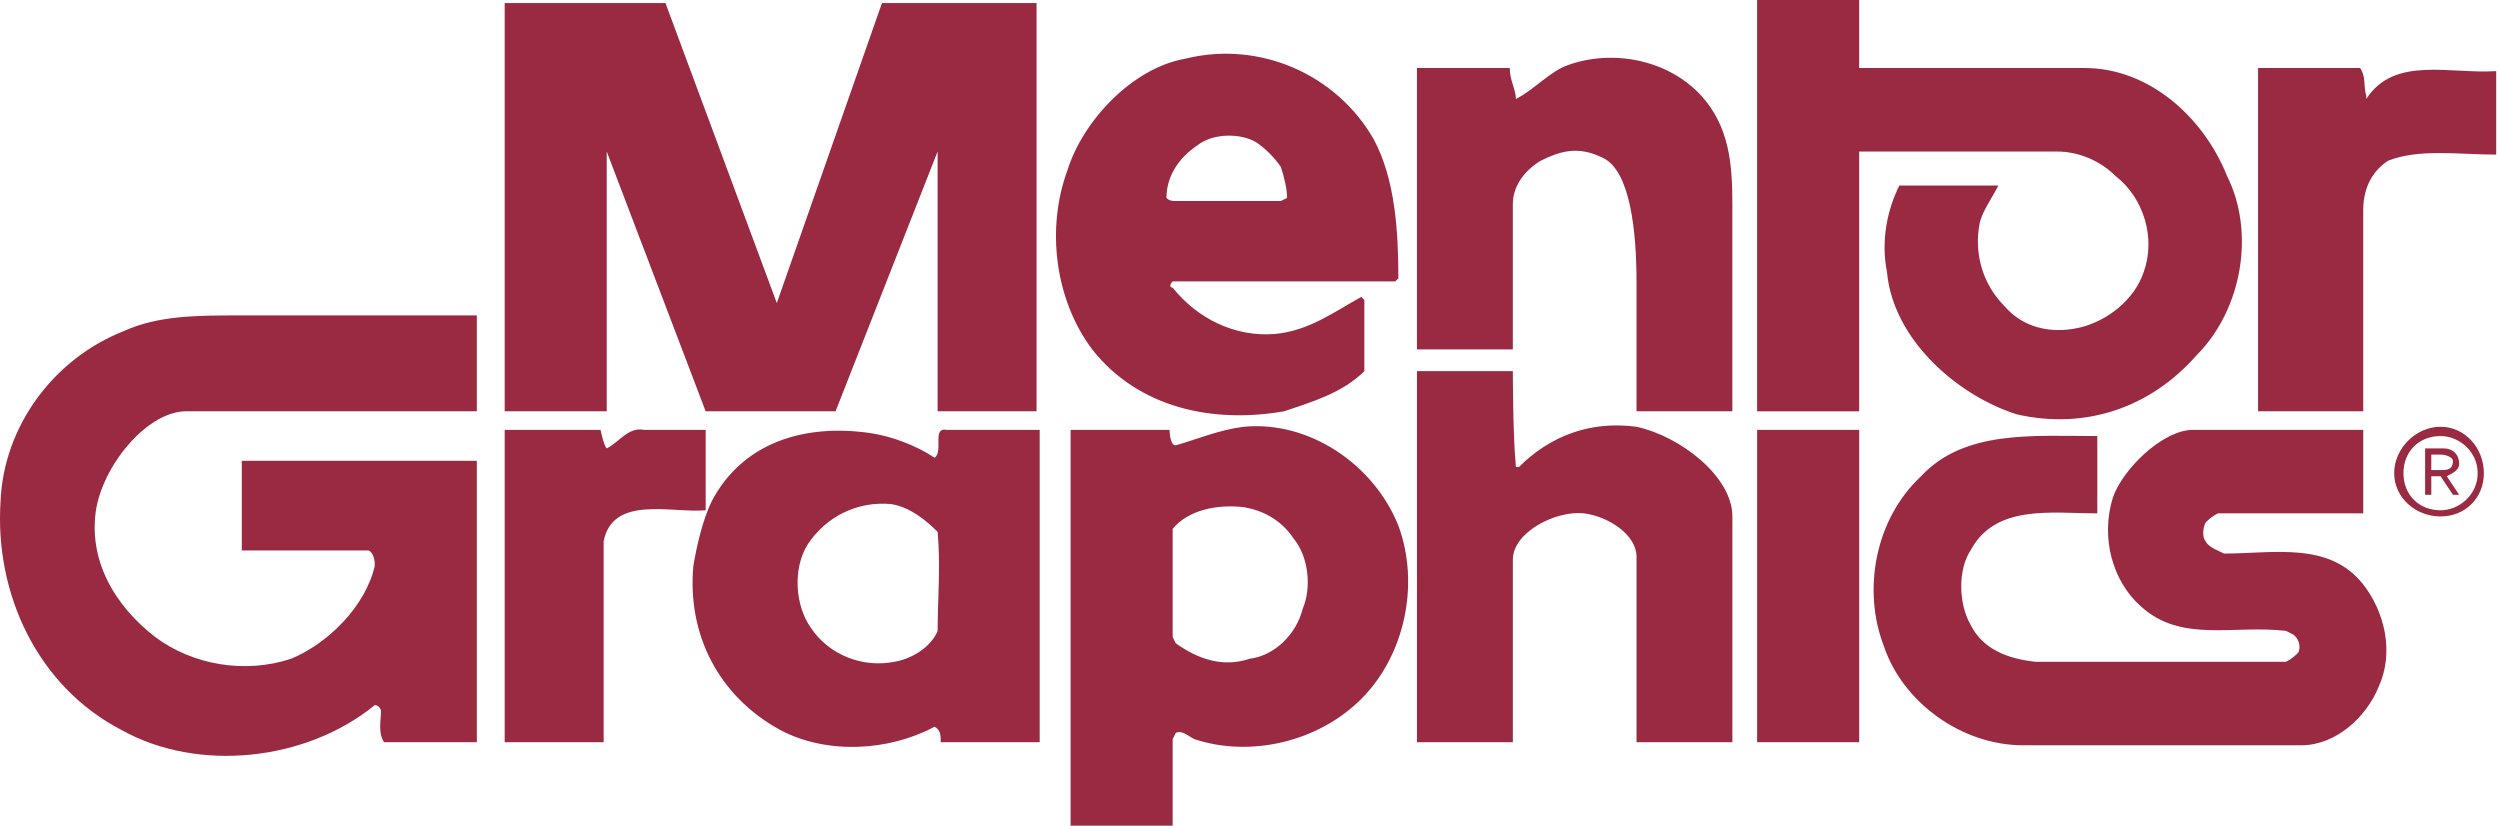 <?xml version="1.0" encoding="UTF-8"?>
<svg xmlns="http://www.w3.org/2000/svg" width="109" height="36" viewBox="0 0 109 36" fill="none">
  <path fill-rule="evenodd" clip-rule="evenodd" d="M22.004 17.932V0.135H29.015L33.869 13.213L38.453 0.135H45.194V17.932H40.88V6.606L36.431 17.932H30.767L26.453 6.606V17.932H22.004ZM87.128 8.09C86.858 8.629 86.452 9.168 86.318 9.708C86.048 11.056 86.453 12.404 87.396 13.348C88.206 14.292 89.419 14.561 90.633 14.292C91.847 14.023 93.06 13.079 93.464 11.865C94.003 10.382 93.464 8.629 92.25 7.685C91.576 7.011 90.633 6.607 89.689 6.607H81.06V17.933H76.61V0H81.06V2.966H90.903C93.598 2.966 96.025 4.989 97.105 7.685C98.318 10.112 97.779 13.482 95.757 15.505C93.733 17.796 90.903 18.74 87.936 18.067C85.375 17.258 82.543 14.831 82.273 11.864C82.004 10.516 82.273 9.168 82.812 8.089H87.128V8.09ZM74.183 4.18C75.397 5.528 75.531 7.146 75.531 8.899V17.932H71.352V12.269C71.352 10.112 71.083 7.415 69.869 6.876C68.79 6.337 67.981 6.606 67.172 7.01C66.498 7.415 65.959 8.089 65.959 8.898V15.235H61.779V2.966H65.825C65.825 3.505 66.094 3.91 66.094 4.314C66.903 3.91 67.576 3.101 68.386 2.831C70.273 2.157 72.7 2.562 74.183 4.18ZM102.902 2.966C103.171 3.37 103.037 3.775 103.171 4.179V4.314C104.385 2.426 106.812 3.236 108.834 3.101V6.741C107.217 6.741 105.464 6.471 104.115 7.01C103.307 7.55 103.037 8.359 103.037 9.168V17.931H98.452V2.966H102.902ZM59.891 6.067C60.835 7.82 60.969 10.112 60.969 12.135L60.835 12.27H51.127C50.992 12.405 50.992 12.54 51.127 12.54C52.205 13.888 53.823 14.697 55.577 14.562C57.06 14.427 58.138 13.618 59.352 12.944L59.486 13.079V16.181C58.542 17.125 57.194 17.529 55.981 17.933C52.88 18.473 49.644 17.798 47.621 15.237C46.003 13.079 45.599 9.979 46.543 7.417C47.217 5.259 49.374 2.967 51.666 2.562C54.902 1.752 58.272 3.236 59.891 6.067ZM54.768 6.202C54.093 5.798 52.88 5.798 52.206 6.337C51.396 6.877 50.858 7.685 50.858 8.629C50.993 8.764 51.128 8.764 51.262 8.764H55.846L56.116 8.629C56.116 8.224 55.981 7.685 55.846 7.28C55.557 6.857 55.191 6.491 54.768 6.202ZM16.745 32.359C16.475 31.955 16.61 31.415 16.61 31.011C16.61 30.876 16.475 30.742 16.34 30.742C13.374 33.169 8.655 33.708 5.284 31.82C1.643 29.932 -0.245 25.887 0.025 21.843C0.161 18.607 2.317 15.64 5.419 14.427C6.901 13.752 8.655 13.752 10.408 13.752H20.79V17.932H8.116C6.498 17.932 4.611 20.09 4.206 22.111C3.801 24.404 5.015 26.426 6.768 27.774C8.386 28.988 10.678 29.393 12.7 28.718C14.318 28.044 15.936 26.426 16.34 24.674C16.34 24.54 16.34 24.136 16.071 23.999H10.543V20.09H20.79V32.359H16.745Z" fill="#9A2A42"></path>
  <path fill-rule="evenodd" clip-rule="evenodd" d="M75.532 32.36H71.353V24.27C71.353 23.326 70.14 22.517 69.06 22.382C67.847 22.248 65.96 23.192 65.96 24.405V32.36H61.78V16.18H65.96C65.96 16.18 65.96 19.012 66.094 20.36H66.228C67.577 19.012 69.33 18.336 71.352 18.607C73.24 19.012 75.532 20.765 75.532 22.517V32.36H75.532ZM30.768 22.248C29.285 22.382 26.723 21.573 26.319 23.596V32.36H22.004V18.741H26.184C26.184 18.741 26.319 19.417 26.453 19.551C26.992 19.281 27.397 18.607 28.071 18.741H30.768V22.248H30.768ZM76.611 18.741H81.061V32.36H76.611V18.741ZM103.038 22.382H96.701C96.431 22.517 96.297 22.652 96.163 22.787C96.027 23.056 96.027 23.461 96.163 23.596C96.297 23.865 96.701 24 96.971 24.135C99.129 24.135 101.556 23.596 103.038 25.484C103.982 26.696 104.387 28.449 103.714 29.933C103.174 31.281 101.826 32.494 100.342 32.494H88.208C85.511 32.494 82.95 30.606 82.14 28.179C81.196 25.753 81.736 22.652 83.757 20.765C85.645 18.741 88.612 19.012 91.443 19.012V22.382C89.42 22.382 86.993 21.978 85.915 24C85.376 24.809 85.376 26.292 85.915 27.236C86.454 28.314 87.532 28.719 88.746 28.855H99.667C99.937 28.719 100.072 28.584 100.206 28.45C100.34 28.18 100.206 27.775 99.937 27.64L99.667 27.506C97.375 27.236 95.082 28.045 93.331 26.426C92.117 25.348 91.578 23.461 92.117 21.707C92.521 20.494 94.275 18.741 95.623 18.741H103.038V22.382ZM31.038 21.843C32.387 19.281 35.083 18.473 37.915 18.878C38.859 19.012 39.937 19.417 40.746 19.956C41.151 19.686 40.611 18.608 41.286 18.742H45.331V32.36H41.016C41.016 32.09 41.016 31.821 40.746 31.686C38.724 32.765 36.027 32.899 34.005 31.821C31.308 30.338 29.96 27.641 30.23 24.675C30.364 23.865 30.634 22.652 31.038 21.843ZM38.858 21.978C37.375 21.843 36.027 22.517 35.218 23.731C34.543 24.809 34.679 26.426 35.353 27.37C36.161 28.584 37.644 29.123 38.993 28.855C39.802 28.719 40.611 28.179 40.881 27.506C40.881 26.158 41.016 24.675 40.881 23.191C40.342 22.652 39.667 22.112 38.858 21.978ZM46.679 18.741H50.994C50.994 18.741 50.994 19.417 51.263 19.417C52.207 19.147 53.151 18.741 54.229 18.607C57.061 18.337 59.892 20.224 60.971 22.922C61.915 25.484 61.241 28.585 59.354 30.472C57.466 32.36 54.499 33.033 52.072 32.225C51.803 32.09 51.533 31.821 51.263 31.955L51.128 32.225V36H46.678V18.741H46.679ZM54.229 22.112C53.016 21.978 51.802 22.248 51.128 23.056V27.775L51.263 28.046C52.207 28.719 53.285 29.124 54.499 28.719C55.578 28.585 56.522 27.641 56.791 26.563C57.195 25.619 57.061 24.27 56.387 23.461C55.846 22.652 55.038 22.248 54.229 22.112ZM104.386 20.63C104.386 19.551 105.33 18.607 106.409 18.607C107.488 18.607 108.297 19.551 108.297 20.63C108.297 21.708 107.488 22.517 106.409 22.517C105.33 22.517 104.386 21.708 104.386 20.63ZM106.409 22.248C107.218 22.248 108.027 21.573 108.027 20.63C108.027 19.686 107.218 19.012 106.409 19.012C105.465 19.012 104.791 19.686 104.791 20.63C104.791 21.573 105.465 22.248 106.409 22.248ZM106.004 21.573H105.735V19.55H106.545C106.948 19.55 107.219 19.82 107.219 20.224C107.219 20.494 106.949 20.629 106.68 20.765L107.219 21.573H106.949L106.41 20.765H106.005V21.573H106.004ZM106.409 20.494C106.679 20.494 106.947 20.494 106.947 20.09C106.947 19.956 106.679 19.821 106.409 19.821H106.004V20.495H106.409V20.494Z" fill="#9A2A42"></path>
</svg>
